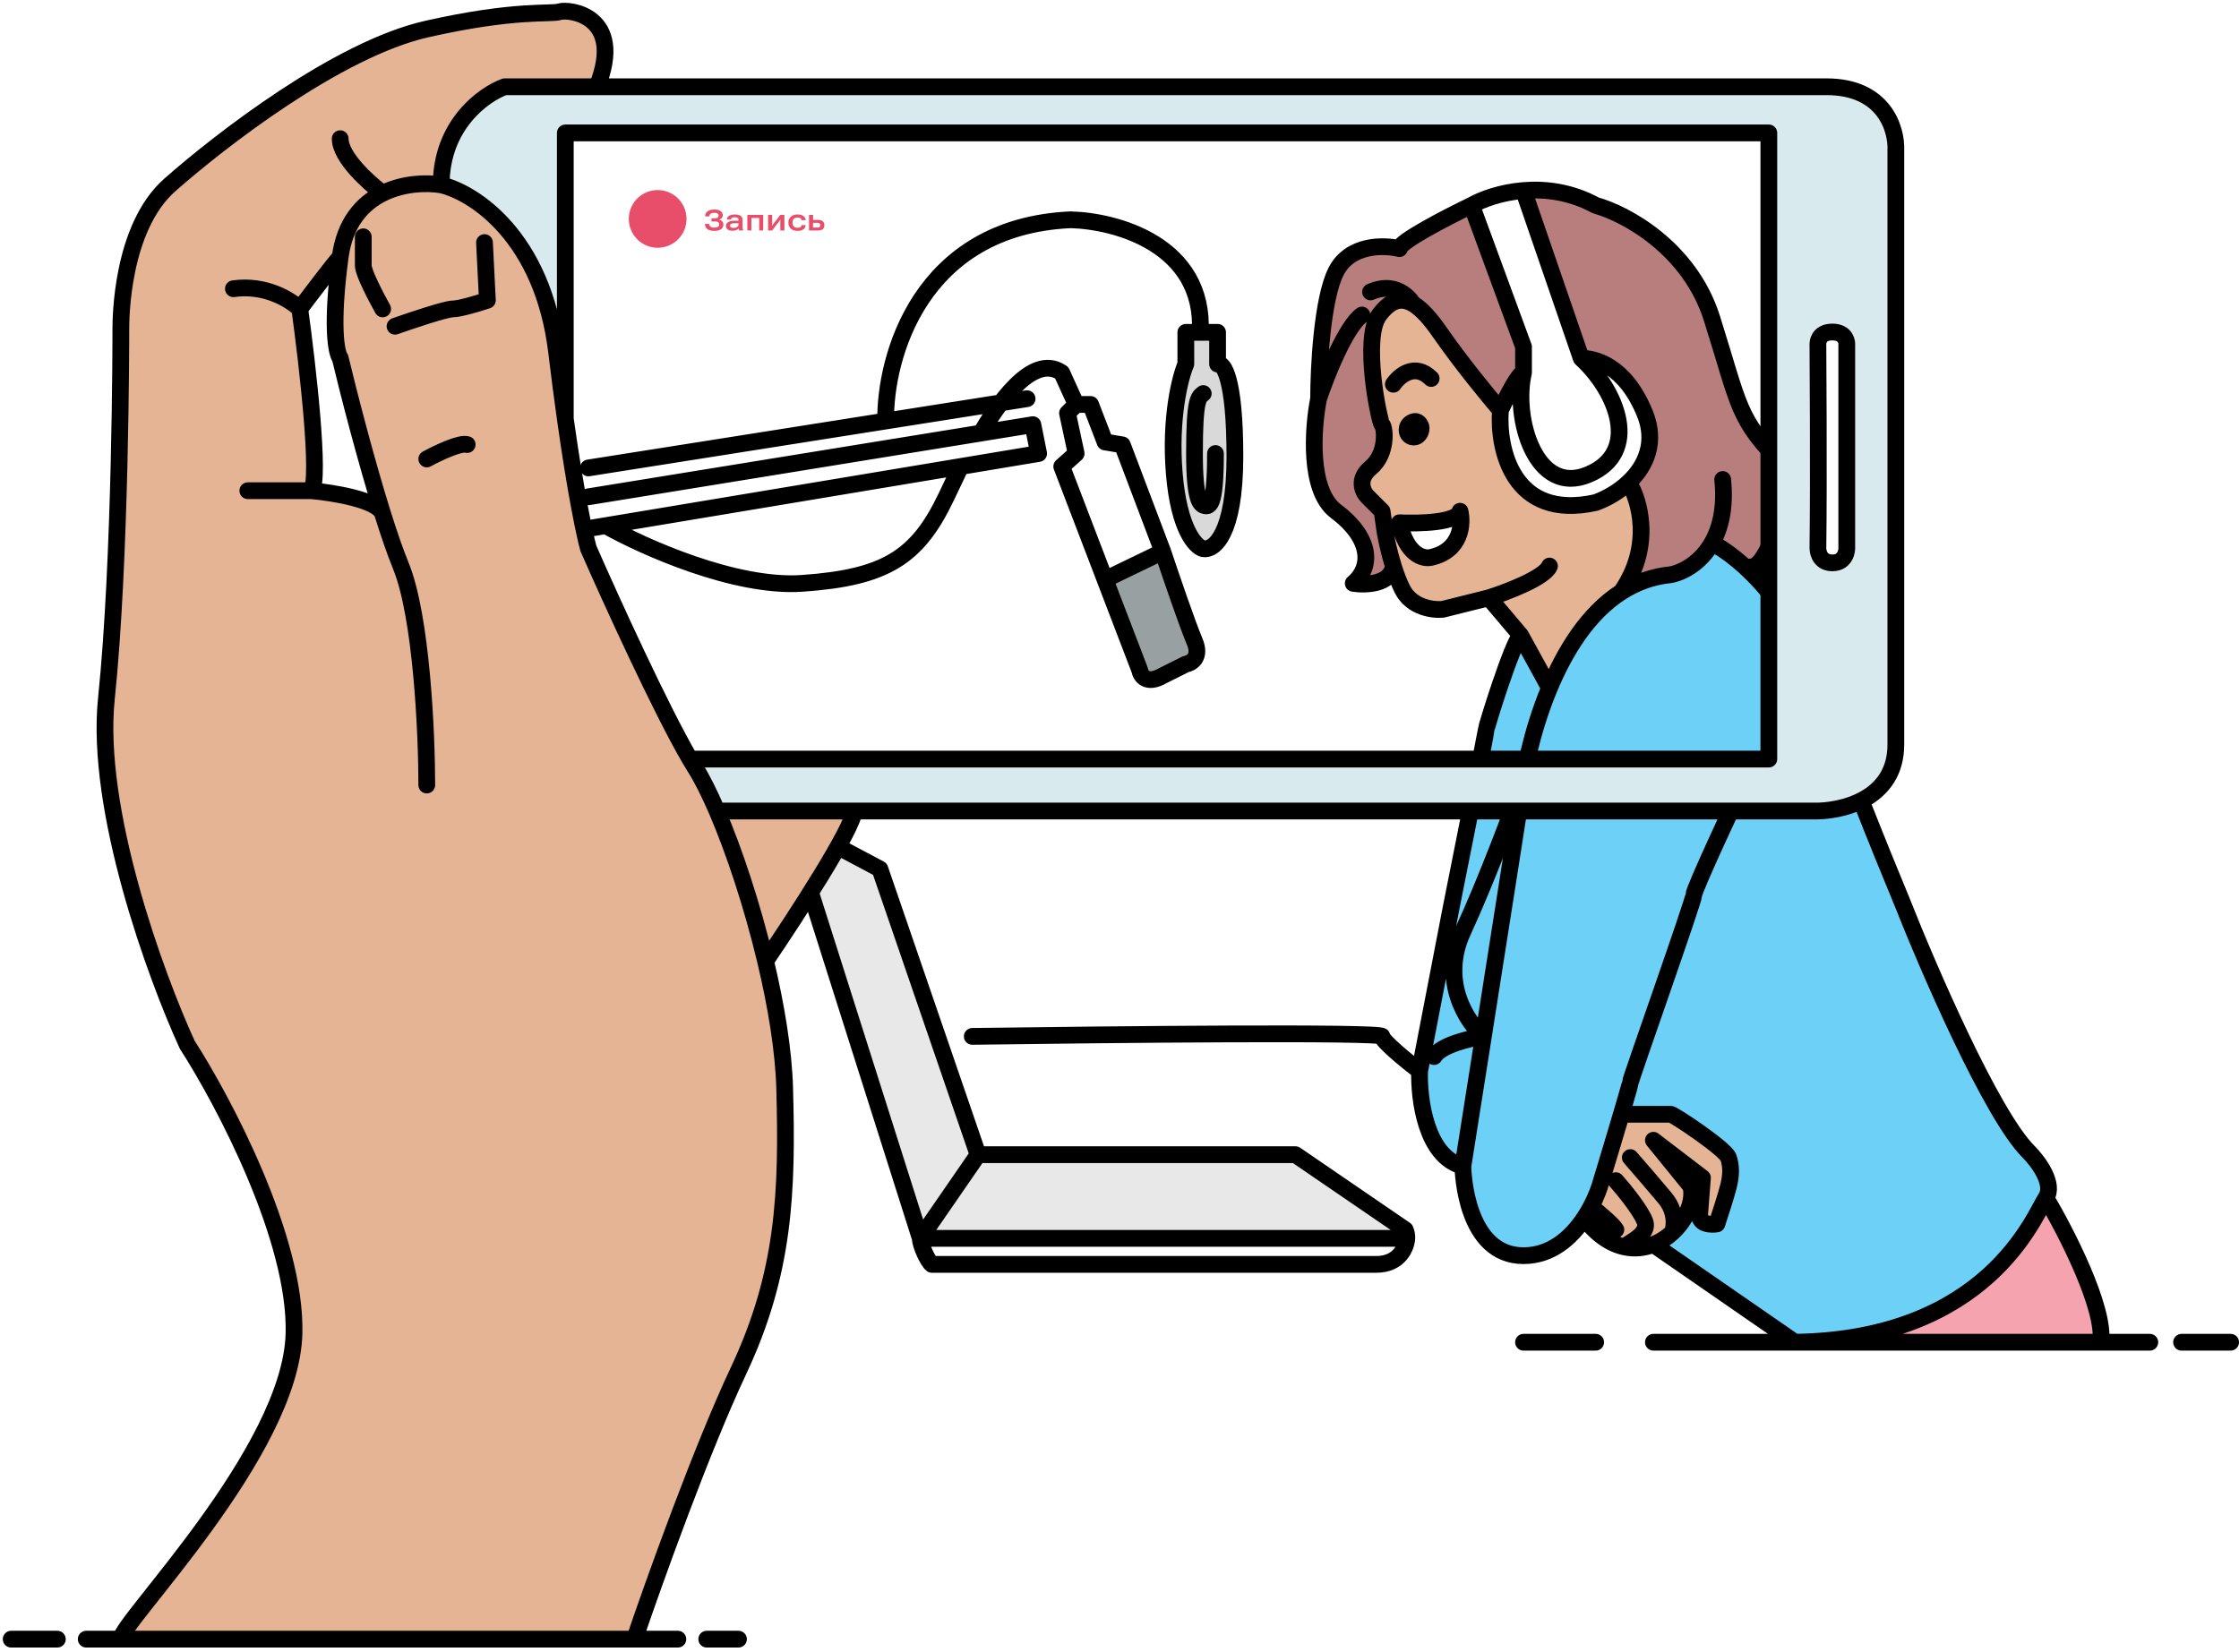 <svg width="401" height="296" viewBox="0 0 401 296" fill="none" xmlns="http://www.w3.org/2000/svg">
<path fill-rule="evenodd" clip-rule="evenodd" d="M272.341 113.807L277.511 123.232C280.216 116.746 284.32 109.929 290.363 106.053C296.096 97.783 293.632 89.512 291.684 86.411C289.942 88.057 287.815 89.289 285.781 90.029C270.894 93.337 268.206 80.38 268.723 73.488C266.655 71.076 261.59 64.907 257.868 59.532C256.127 57.017 254.604 55.371 253.216 54.512C250.895 53.076 248.954 53.842 247.013 56.43C243.912 60.565 247.013 75.556 247.53 76.073C248.047 76.589 248.564 81.242 245.462 83.826C242.981 85.894 244.084 88.134 244.945 88.995L247.53 91.58L248.047 95.198C248.264 96.498 248.78 98.943 249.545 101.401C249.996 102.852 250.534 104.308 251.148 105.536C252.802 108.844 256.662 109.327 258.385 109.154L266.656 107.087L272.341 113.807ZM261.486 91.58C261.073 93.647 254.077 93.82 250.631 93.647C251.872 99.437 254.939 100.195 256.317 99.85C261.735 98.61 262.021 93.82 261.486 91.58ZM254.5 77C254.665 76.174 254 75.5 253.5 75.5C253 75.5 252 75.922 252 77C252 78.551 254.121 78.894 254.5 77Z" fill="#E4B495"/>
<path d="M290.378 199.613C289.246 203.447 287.767 208.359 286.815 211.502C286.468 212.789 285.851 214.446 284.952 216.154C284.59 216.842 284.182 217.538 283.727 218.221C286.082 221.322 288.601 222.888 291.014 223.39C292.811 223.764 294.55 223.548 296.119 222.936C297.374 222.446 298.52 221.703 299.502 220.806C302.02 218.505 303.451 215.189 302.839 212.535L296.119 204.265L304.906 210.985L304.39 217.704C304.39 219.359 306.457 219.427 307.491 219.255C308.008 217.704 309.145 214.19 309.559 212.535C310.076 210.468 310.076 208.917 309.559 207.366C309.042 205.816 299.737 199.613 299.221 199.613H290.378Z" fill="#E4B495"/>
<path d="M299.221 102.952C301.319 102.552 304.53 100.912 306.616 97.266C308.038 97.986 310.093 99.359 312.361 101.401C316.196 102.952 316.795 95.198 319.38 95.198C321.964 95.198 321.964 99.333 322.481 99.85C327.382 95.302 322.456 86.928 319.38 83.309C311.109 75.039 311.626 72.971 306.616 57.076C302.607 44.361 291.056 38.252 285.781 36.788C281.326 34.358 276.771 33.812 272.858 34.13L283.196 64.184C285.436 64.184 290.95 65.218 294.568 74.005C296.694 79.168 294.81 83.456 291.684 86.411C293.632 89.512 296.096 97.783 290.363 106.053C292.947 104.396 295.885 103.277 299.221 102.952Z" fill="#B87E7E"/>
<path d="M248.047 95.198L247.53 91.58L244.945 88.995C244.084 88.134 242.981 85.894 245.462 83.826C248.564 81.242 248.047 76.589 247.53 76.073C247.013 75.556 243.912 60.565 247.013 56.43C248.954 53.842 250.895 53.076 253.216 54.512C254.604 55.371 256.127 57.017 257.868 59.532C261.59 64.907 266.655 71.076 268.723 73.488C269.757 71.248 272.031 66.768 272.858 66.768V62.116L263.554 36.788C259.247 38.855 250.631 43.301 250.631 44.541C247.875 43.852 241.741 43.714 239.26 48.677C236.778 53.639 236.158 65.907 236.158 71.42C235.124 76.589 234.297 87.858 239.26 91.58C245.462 96.232 245.979 101.401 242.361 104.502C244.566 104.847 249.089 104.709 249.545 101.401C248.78 98.943 248.264 96.498 248.047 95.198Z" fill="#B87E7E"/>
<path d="M262.003 208.917C262.003 209.951 262.52 224.941 272.858 224.941C277.796 224.941 281.382 221.748 283.727 218.221C284.182 217.538 284.59 216.842 284.952 216.154C285.851 214.446 286.468 212.789 286.815 211.502C287.767 208.359 289.246 203.447 290.378 199.613H299.221C299.737 199.613 309.042 205.816 309.559 207.366C310.076 208.917 310.076 210.468 309.559 212.535C309.145 214.19 308.008 217.704 307.491 219.255C306.457 219.427 304.39 219.359 304.39 217.704L304.906 210.985L296.119 204.265L302.839 212.535C303.451 215.189 302.02 218.505 299.502 220.806C298.52 221.703 297.374 222.446 296.119 222.936L321.447 240.448C356.08 239.931 364.351 217.704 366.418 214.603C368.072 212.122 365.04 208.056 363.317 206.333C356.7 199.716 345.397 173.595 340.573 161.362C337.127 153.091 329.098 133.242 324.549 120.009C321.585 111.386 316.602 105.222 312.361 101.401C310.093 99.359 308.038 97.986 306.616 97.266C304.53 100.912 301.319 102.552 299.221 102.952C295.885 103.277 292.947 104.396 290.363 106.053C284.32 109.929 280.216 116.746 277.511 123.232C274.022 131.595 272.858 139.407 272.858 139.652C272.858 139.949 269.118 163.772 265.672 185.656C264.324 194.214 263.021 202.475 262.003 208.917Z" fill="#6DD0F6"/>
<path d="M254.25 191.859C254.077 196.856 255.387 207.263 262.003 208.917C263.021 202.475 264.324 194.214 265.672 185.656C262.726 183.115 257.868 175.796 262.003 166.854C266.139 157.911 270.963 144.993 272.858 139.652C272.858 139.407 274.022 131.595 277.511 123.232L272.341 113.807C270.791 115.357 266.139 130.348 266.139 130.864C266.139 131.278 262.003 152.058 259.936 162.396L254.25 191.859Z" fill="#6DD0F6"/>
<path d="M265.672 185.656C269.118 163.772 272.858 139.949 272.858 139.652C270.963 144.993 266.139 157.911 262.003 166.854C257.868 175.796 262.726 183.115 265.672 185.656Z" fill="#6DD0F6"/>
<path d="M232.023 206.849H175.163L164.825 221.84H251.958C251.99 221.27 251.857 220.72 251.665 220.289L232.023 206.849Z" fill="#E8E8E8"/>
<path d="M157.589 155.676L141.048 146.888L164.825 221.84L175.163 206.849L157.589 155.676Z" fill="#E8E8E8"/>
<path d="M204.11 120.01C204.282 121.043 205.351 122.697 208.245 121.043L212.38 118.976C213.414 118.803 215.172 117.735 213.931 114.841C212.691 111.946 209.624 102.952 208.245 98.817L197.907 103.813L204.11 120.01Z" fill="#98A0A2"/>
<path d="M214.965 59.532H212.38V65.218C211.347 67.63 209.486 74.935 210.313 84.86C211.14 94.785 214.103 97.955 215.482 98.3C217.377 98.644 221.168 95.818 221.168 81.759C221.168 67.699 219.1 64.873 218.066 65.218V59.532H214.965Z" fill="#D9D9D9"/>
<path d="M366.418 214.603C364.351 217.704 356.08 239.931 321.447 240.448H372.621H376.239C377.066 234.37 370.036 220.685 366.418 214.603Z" fill="#F4A3AF"/>
<path d="M253.5 75.5C254 75.5 254.665 76.174 254.5 77C254.121 78.894 252 78.551 252 77C252 75.922 253 75.5 253.5 75.5Z" fill="black"/>
<path d="M175.163 206.849L157.589 155.676L141.048 146.888L164.825 221.84M175.163 206.849H232.023L251.665 220.289C251.857 220.72 251.99 221.27 251.958 221.84M175.163 206.849L164.825 221.84M164.825 221.84C164.825 223.08 166.204 225.983 166.893 226.5C191.015 226.5 240.707 226.5 246.496 226.5C250.678 226.5 251.875 223.323 251.958 221.84M164.825 221.84H251.958M174.129 185.656C198.596 185.312 247.53 184.829 247.53 185.656C247.53 186.483 252.01 190.136 254.25 191.859M254.25 191.859C254.077 196.856 255.387 207.263 262.003 208.917M254.25 191.859L259.936 162.396C262.003 152.058 266.139 131.278 266.139 130.864C266.139 130.348 270.791 115.357 272.341 113.807M262.003 208.917C262.003 209.951 262.52 224.941 272.858 224.941C277.796 224.941 281.382 221.748 283.727 218.221M262.003 208.917C263.021 202.475 264.324 194.214 265.672 185.656M311.626 141.719C311.109 142.753 303.356 159.294 303.356 160.328C303.356 161.362 291.984 193.41 291.984 193.927C291.984 194.112 291.294 196.51 290.378 199.613M290.378 199.613C289.246 203.447 287.767 208.359 286.815 211.502C286.468 212.789 285.851 214.446 284.952 216.154M290.378 199.613C293.153 199.613 298.807 199.613 299.221 199.613M290.378 199.613H299.221M299.221 199.613C299.737 199.613 309.042 205.816 309.559 207.366C310.076 208.917 310.076 210.468 309.559 212.535C309.145 214.19 308.008 217.704 307.491 219.255C306.457 219.427 304.39 219.359 304.39 217.704L304.906 210.985L296.119 204.265L302.839 212.535C303.451 215.189 302.02 218.505 299.502 220.806M283.727 218.221C286.082 221.322 288.601 222.888 291.014 223.39M283.727 218.221C284.182 217.538 284.59 216.842 284.952 216.154M291.014 223.39C290.95 222.874 295.602 221.323 294.568 218.738C293.741 216.671 290.778 213.052 289.399 211.502M291.014 223.39C292.811 223.764 294.55 223.548 296.119 222.936M299.502 220.806C299.925 219.772 300.254 217.084 298.187 214.603C296.119 212.122 293.19 208.745 291.984 207.366M299.502 220.806C298.52 221.703 297.374 222.446 296.119 222.936M284.952 216.154C286.262 217.188 288.986 219.462 289.399 220.289M272.858 139.652C272.858 139.949 269.118 163.772 265.672 185.656M272.858 139.652C270.963 144.993 266.139 157.911 262.003 166.854C257.868 175.796 262.726 183.115 265.672 185.656M272.858 139.652C272.858 139.407 274.022 131.595 277.511 123.232M308.525 85.894C309.046 90.931 308.126 94.625 306.616 97.266M306.616 97.266C304.53 100.912 301.319 102.552 299.221 102.952C295.885 103.277 292.947 104.396 290.363 106.053M306.616 97.266C308.038 97.986 310.093 99.359 312.361 101.401M366.418 214.603C368.072 212.122 365.04 208.056 363.317 206.333C356.7 199.716 345.397 173.595 340.573 161.362C337.127 153.091 329.098 133.242 324.549 120.009C321.585 111.386 316.602 105.222 312.361 101.401M366.418 214.603C364.351 217.704 356.08 239.931 321.447 240.448M366.418 214.603C370.036 220.685 377.066 234.37 376.239 240.448M321.447 240.448L296.119 222.936M321.447 240.448H296.119M321.447 240.448H372.621H376.239M265.672 185.656C263.243 186.001 258.075 187.207 256.834 189.275M272.341 113.807L277.511 123.232M272.341 113.807L266.656 107.087M277.511 123.232C280.216 116.746 284.32 109.929 290.363 106.053M266.656 107.087L258.385 109.154C256.662 109.327 252.802 108.844 251.148 105.536C250.534 104.308 249.996 102.852 249.545 101.401M266.656 107.087C269.929 106.053 276.683 103.468 277.511 101.401M268.723 73.488C266.655 71.076 261.59 64.907 257.868 59.532C256.127 57.017 254.604 55.371 253.216 54.512M268.723 73.488C269.757 71.248 272.031 66.768 272.858 66.768M268.723 73.488C268.206 80.38 270.894 93.337 285.781 90.029C287.815 89.289 289.942 88.057 291.684 86.411M272.858 66.768V62.116L263.554 36.788M272.858 66.768C270.963 74.867 275 89 284.5 85C294 81 289.572 70.042 283.196 64.184M263.554 36.788C259.247 38.855 250.631 43.301 250.631 44.541C247.875 43.852 241.741 43.714 239.26 48.677C236.778 53.639 236.158 65.907 236.158 71.42M263.554 36.788C265.4 35.733 268.781 34.462 272.858 34.13M236.158 71.42C235.124 76.589 234.297 87.858 239.26 91.58C245.462 96.232 245.979 101.401 242.361 104.502C244.566 104.847 249.089 104.709 249.545 101.401M236.158 71.42C237.537 67.285 241.017 58.498 243.912 56.43M249.545 101.401C248.78 98.943 248.264 96.498 248.047 95.198L247.53 91.58L244.945 88.995C244.084 88.134 242.981 85.894 245.462 83.826C248.564 81.242 248.047 76.589 247.53 76.073C247.013 75.556 243.912 60.565 247.013 56.43C248.954 53.842 250.895 53.076 253.216 54.512M312.361 101.401C316.196 102.952 316.795 95.198 319.38 95.198C321.964 95.198 321.964 99.333 322.481 99.85C327.382 95.302 322.456 86.928 319.38 83.309C311.109 75.039 311.626 72.971 306.616 57.076C302.607 44.361 291.056 38.252 285.781 36.788C281.326 34.358 276.771 33.812 272.858 34.13M283.196 64.184C285.436 64.184 290.95 65.218 294.568 74.005C296.694 79.168 294.81 83.456 291.684 86.411M283.196 64.184L272.858 34.13M291.684 86.411C293.632 89.512 296.096 97.783 290.363 106.053M249.545 68.836C250.596 67.285 253.423 64.907 256.317 67.802M253.216 54.512C252.961 54.363 250.631 50.078 245.462 52.295M105.381 94.681L108.483 94.164M105.381 88.995L175.68 77.583M105.381 83.826L158.622 75.42M183.951 71.42L158.622 75.42M108.483 94.164C115.202 97.955 131.64 105.329 143.632 104.502C158.622 103.469 164.308 99.85 169.477 88.995L172.062 83.568M108.483 94.164L172.062 83.568M172.062 83.568L186.018 81.242L184.984 76.073L175.68 77.583M175.68 77.583C178.265 73.117 184.778 63.047 190.154 66.768L192.738 72.454M192.738 72.454L191.187 74.005L192.738 81.242L190.154 83.568L197.907 103.813M192.738 72.454H195.323L197.907 79.174L201.009 79.691L208.245 98.817M208.245 98.817C209.624 102.952 212.691 111.946 213.931 114.841C215.172 117.735 213.414 118.803 212.38 118.976L208.245 121.043C205.351 122.697 204.282 121.043 204.11 120.01L197.907 103.813M208.245 98.817L197.907 103.813M158.622 75.42C158.45 63.921 164.825 40.613 191.704 39.372C199.802 39.545 215.792 43.818 214.965 59.532M214.965 59.532H212.38V65.218C211.347 67.63 209.486 74.935 210.313 84.86C211.14 94.785 214.103 97.955 215.482 98.3C217.377 98.644 221.168 95.818 221.168 81.759C221.168 67.699 219.1 64.873 218.066 65.218V59.532H214.965ZM215.5 70.5C214.638 71.189 213.931 71.42 213.931 81.242C213.931 89.512 214.965 90.155 215.482 90.5C216.516 90.845 217.688 91.166 217.688 81.242M285.781 240.448H272.858M385.027 240.448H376.239M390.713 240.448H399.5M250.631 93.647C254.077 93.82 261.073 93.647 261.486 91.58C262.021 93.82 261.735 98.61 256.317 99.85C254.939 100.195 251.872 99.437 250.631 93.647ZM253.5 75.5C254 75.5 254.665 76.174 254.5 77C254.121 78.894 252 78.551 252 77C252 75.922 253 75.5 253.5 75.5Z" stroke="black" stroke-width="3" stroke-linecap="round" stroke-linejoin="round"/>
<path d="M52.657 238.844C52.14 260.037 21.642 290.534 21.642 293.636H113.651C117.098 283.47 125.644 259.623 132.26 245.563C140.531 227.988 141.047 213.515 140.531 194.907C140.344 188.207 139.019 180.167 137.11 172.163C134.755 162.29 131.512 152.47 128.42 145.284C127.056 142.113 125.722 139.454 124.507 137.53C124.21 137.06 123.896 136.542 123.567 135.979C118.386 127.132 109.431 107.479 105.381 98.245C104.703 95.803 103.106 88.233 101.246 75.03C100.744 71.466 100.222 67.491 99.695 63.096C97.214 42.42 84.877 34.494 79.019 33.115C76.335 32.682 72.197 32.815 68.534 34.629C64.909 36.424 61.75 39.867 60.927 46.038C59.273 58.444 60.238 63.268 60.927 64.13C62.432 70.401 65.527 82.445 68.534 92.042C67.736 89.561 59.684 88.252 55.758 87.907C57.412 85.84 55.069 65.336 53.691 55.342C55.758 52.585 60.1 46.865 60.927 46.038C61.75 39.867 64.909 36.424 68.534 34.629C72.197 32.815 76.335 32.682 79.019 33.115C79.019 22.364 86.6 16.919 90.391 15.541H106.932C112.101 2.618 101.763 1.584 100.212 2.101C98.661 2.618 92.458 1.584 76.434 5.203C60.41 8.821 39.217 25.362 30.43 33.115C21.642 40.869 21.642 57.41 21.642 58.961C21.642 60.511 21.642 100.313 19.058 125.125C16.99 144.974 27.845 174.748 33.531 187.153C40.078 197.319 53.07 221.889 52.657 238.844Z" fill="#E4B495"/>
<path d="M137.11 172.163C142.385 164.409 152.936 148.178 152.936 145.284H128.42C131.512 152.47 134.755 162.29 137.11 172.163Z" fill="#E4B495"/>
<path fill-rule="evenodd" clip-rule="evenodd" d="M106.932 15.541H90.391C86.6 16.919 79.019 22.364 79.019 33.115C84.877 34.494 97.214 42.42 99.695 63.096C100.222 67.491 100.744 71.466 101.246 75.03V23.811H114.685H169.477H316.795V135.979H123.567C123.896 136.542 124.21 137.06 124.507 137.53C125.722 139.454 127.056 142.113 128.42 145.284H152.936H324.549C329.546 145.456 339.539 143.319 339.539 133.395V26.912C339.711 23.122 337.471 15.541 327.133 15.541H169.994H122.956H118.821H106.932ZM325.583 98.245C325.755 85.84 325.583 61.545 325.583 61.545C325.583 61.545 325.583 59.477 328.167 59.477C330.752 59.477 330.752 61.545 330.752 61.545V98.245C330.752 98.245 330.752 100.83 328.167 100.83C325.583 100.83 325.583 98.245 325.583 98.245Z" fill="#D8EAEE"/>
<path d="M21.642 293.636C21.642 290.534 52.14 260.037 52.657 238.844C53.07 221.889 40.078 197.319 33.531 187.153C27.845 174.748 16.99 144.974 19.058 125.125C21.642 100.313 21.642 60.511 21.642 58.961C21.642 57.41 21.642 40.869 30.43 33.115C39.217 25.362 60.41 8.821 76.434 5.203C92.458 1.584 98.661 2.618 100.212 2.101C101.763 1.584 112.101 2.618 106.932 15.541M21.642 293.636H113.651M21.642 293.636H15.44M106.932 15.541H90.391C86.6 16.919 79.019 22.364 79.019 33.115M106.932 15.541H118.821H122.956H169.994M79.019 33.115C76.335 32.682 72.197 32.815 68.534 34.629M79.019 33.115C84.877 34.494 97.214 42.42 99.695 63.096C100.222 67.491 100.744 71.466 101.246 75.03M60.927 46.038C59.273 58.444 60.238 63.268 60.927 64.13C62.432 70.401 65.527 82.445 68.534 92.042M60.927 46.038C60.1 46.865 55.758 52.585 53.691 55.342M60.927 46.038C61.75 39.867 64.909 36.424 68.534 34.629M76.434 140.632C76.434 131.327 75.504 110.444 71.782 101.347C70.77 98.872 69.658 95.628 68.534 92.042M53.691 55.342C52.14 53.791 47.591 50.897 41.802 51.724M53.691 55.342C55.069 65.336 57.412 85.84 55.758 87.907M55.758 87.907H44.386M55.758 87.907C59.684 88.252 67.736 89.561 68.534 92.042M68.534 34.629C65.999 32.746 60.927 28.153 60.927 24.845M113.651 293.636C117.098 283.47 125.644 259.623 132.26 245.563C140.531 227.988 141.047 213.515 140.531 194.907C140.344 188.207 139.019 180.167 137.11 172.163M113.651 293.636H121.405M137.11 172.163C142.385 164.409 152.936 148.178 152.936 145.284M137.11 172.163C134.755 162.29 131.512 152.47 128.42 145.284M152.936 145.284H128.42M152.936 145.284H324.549C329.546 145.456 339.539 143.319 339.539 133.395M128.42 145.284C127.056 142.113 125.722 139.454 124.507 137.53C124.21 137.06 123.896 136.542 123.567 135.979M65.062 42.42C65.062 43.626 65.062 46.348 65.062 47.589C65.062 48.829 67.377 53.275 68.534 55.342M70.748 58.444C73.677 57.41 79.846 55.342 81.087 55.342C82.327 55.342 85.739 54.308 87.289 53.791L86.772 43.453M76.434 82.221C78.33 81.187 82.43 79.223 83.671 79.637M169.994 15.541C218.066 15.541 316.795 15.541 327.133 15.541M169.994 15.541H327.133M101.246 75.03C103.106 88.233 104.703 95.803 105.381 98.245C109.431 107.479 118.386 127.132 123.567 135.979M101.246 75.03V23.811H114.685H169.477H316.795V135.979H123.567M339.539 133.395C339.539 123.47 339.539 58.271 339.539 26.912M339.539 133.395V26.912M339.539 26.912C339.711 23.122 337.471 15.541 327.133 15.541M10.271 293.636H2M126.574 293.636H132.26M325.583 61.545C325.583 61.545 325.755 85.84 325.583 98.245C325.583 98.245 325.583 100.83 328.167 100.83C330.752 100.83 330.752 98.245 330.752 98.245V61.545C330.752 61.545 330.752 59.477 328.167 59.477C325.583 59.477 325.583 61.545 325.583 61.545Z" stroke="black" stroke-width="3" stroke-linecap="round" stroke-linejoin="round"/>
<circle cx="117.787" cy="39.217" r="5.169" fill="#E84E69"/>
<path d="M127.917 40.778C128.22 40.778 128.444 40.728 128.589 40.629C128.733 40.528 128.807 40.384 128.808 40.197C128.808 40.022 128.748 39.89 128.627 39.801C128.507 39.712 128.32 39.667 128.064 39.667H127.418V39.109H128.064C128.267 39.109 128.425 39.069 128.536 38.988C128.647 38.907 128.702 38.783 128.702 38.617C128.702 38.452 128.638 38.328 128.51 38.243C128.383 38.159 128.191 38.117 127.935 38.117C127.637 38.117 127.415 38.175 127.269 38.291C127.122 38.407 127.049 38.555 127.049 38.733V38.761H126.294V38.736C126.294 38.362 126.437 38.068 126.724 37.855C127.011 37.641 127.42 37.534 127.95 37.534C128.431 37.534 128.802 37.626 129.061 37.809C129.32 37.991 129.449 38.236 129.449 38.544C129.449 38.766 129.386 38.943 129.26 39.076C129.134 39.208 128.977 39.298 128.788 39.346V39.356C129.019 39.407 129.205 39.505 129.346 39.652C129.487 39.798 129.558 39.989 129.558 40.225C129.558 40.583 129.416 40.862 129.131 41.063C128.847 41.261 128.447 41.361 127.93 41.361C127.385 41.361 126.969 41.25 126.683 41.03C126.399 40.809 126.257 40.513 126.257 40.141V40.114H127.009V40.139C127.009 40.316 127.085 40.466 127.238 40.591C127.392 40.715 127.618 40.778 127.917 40.778Z" fill="#E84E69"/>
<path d="M130.015 40.467C130.015 40.172 130.147 39.945 130.411 39.785C130.677 39.624 131.034 39.543 131.481 39.543H132.264V39.329C132.264 39.208 132.211 39.11 132.105 39.036C132 38.96 131.829 38.922 131.592 38.922C131.353 38.922 131.18 38.959 131.072 39.031C130.965 39.102 130.911 39.187 130.911 39.286V39.319H130.191V39.286C130.191 39.025 130.321 38.816 130.58 38.657C130.841 38.498 131.188 38.418 131.62 38.418C132.051 38.418 132.386 38.494 132.627 38.647C132.868 38.799 132.988 39.028 132.988 39.334V40.687C132.988 40.794 132.999 40.897 133.021 40.995C133.043 41.092 133.073 41.175 133.112 41.244V41.285H132.402C132.377 41.243 132.354 41.187 132.332 41.118C132.31 41.049 132.296 40.983 132.291 40.919C132.219 41.03 132.085 41.127 131.89 41.212C131.695 41.294 131.449 41.335 131.153 41.335C130.82 41.335 130.546 41.26 130.333 41.111C130.121 40.961 130.015 40.746 130.015 40.467ZM130.732 40.411C130.732 40.543 130.786 40.645 130.896 40.719C131.005 40.793 131.176 40.831 131.408 40.831C131.64 40.831 131.84 40.776 132.009 40.666C132.179 40.557 132.264 40.431 132.264 40.288V39.982H131.597C131.31 39.982 131.093 40.022 130.949 40.101C130.804 40.178 130.732 40.282 130.732 40.411Z" fill="#E84E69"/>
<path d="M133.846 38.493H136.693V41.285H135.969V39.049H134.573V41.285H133.846V38.493Z" fill="#E84E69"/>
<path d="M137.566 41.285V38.493H138.293V40.101C138.293 40.155 138.292 40.215 138.288 40.28C138.285 40.344 138.282 40.403 138.281 40.457H138.298C138.324 40.401 138.348 40.353 138.372 40.31C138.397 40.269 138.43 40.216 138.473 40.154L139.755 38.493H140.482V41.285H139.755V39.669C139.755 39.614 139.756 39.554 139.76 39.49C139.763 39.426 139.766 39.367 139.767 39.311H139.75C139.726 39.367 139.702 39.416 139.676 39.46C139.651 39.502 139.617 39.553 139.573 39.614L138.293 41.285H137.566Z" fill="#E84E69"/>
<path d="M141.201 39.929V39.849C141.201 39.414 141.348 39.068 141.643 38.809C141.939 38.548 142.336 38.418 142.834 38.418C143.303 38.418 143.66 38.518 143.904 38.718C144.148 38.916 144.276 39.149 144.288 39.414L144.29 39.452H143.558V39.414C143.55 39.293 143.49 39.19 143.379 39.104C143.27 39.018 143.086 38.975 142.829 38.975C142.531 38.975 142.309 39.054 142.163 39.213C142.018 39.371 141.945 39.572 141.945 39.816V39.962C141.945 40.205 142.018 40.405 142.163 40.563C142.309 40.721 142.531 40.8 142.829 40.8C143.085 40.8 143.269 40.758 143.382 40.674C143.494 40.59 143.554 40.485 143.561 40.358L143.563 40.326H144.288V40.353C144.288 40.619 144.162 40.854 143.912 41.058C143.663 41.26 143.303 41.361 142.834 41.361C142.336 41.361 141.939 41.231 141.643 40.972C141.348 40.711 141.201 40.364 141.201 39.929Z" fill="#E84E69"/>
<path d="M145.623 38.493V39.399H146.572C146.918 39.399 147.184 39.482 147.367 39.647C147.55 39.812 147.642 40.044 147.642 40.343C147.642 40.641 147.55 40.873 147.367 41.037C147.184 41.202 146.918 41.285 146.572 41.285H144.896V38.493H145.623ZM146.438 39.917H145.613V40.767H146.438C146.606 40.767 146.727 40.73 146.799 40.656C146.871 40.581 146.908 40.474 146.908 40.336C146.908 40.206 146.871 40.104 146.799 40.03C146.728 39.955 146.608 39.917 146.438 39.917Z" fill="#E84E69"/>
</svg>
